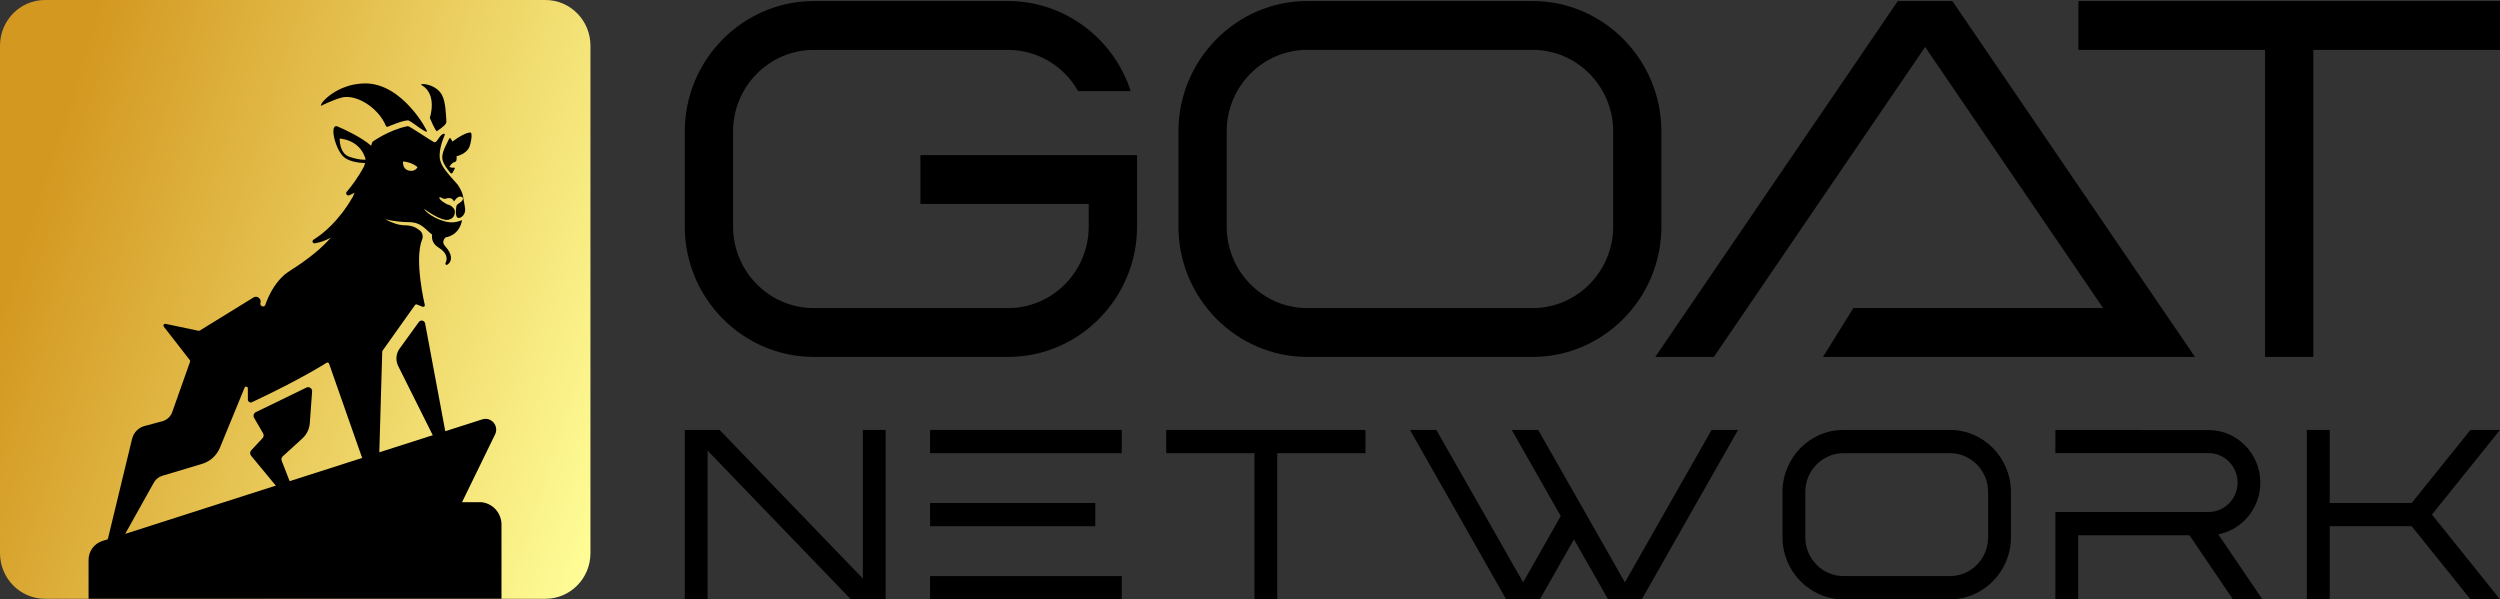 <svg width="146" height="35" viewBox="0 0 146 35" fill="none" xmlns="http://www.w3.org/2000/svg">
<rect x="0" y="0" width="146" height="35" fill="#333333" stroke="none"/>
<path d="M2.63 0H31.852C33.305 0 34.482 1.194 34.482 2.667V32.303C34.482 33.776 33.305 34.969 31.852 34.969H2.63C1.177 34.969 0 33.776 0 32.303V2.667C0 1.194 1.177 0 2.63 0Z" fill="url(#paint0_linear_2786_267)"/>
<path d="M16.895 29.319L14.661 26.61C14.586 26.518 14.59 26.384 14.673 26.296L15.333 25.588C15.405 25.512 15.416 25.397 15.363 25.305L14.839 24.402C14.771 24.284 14.816 24.127 14.941 24.069L17.895 22.635C18.057 22.554 18.242 22.684 18.227 22.864L18.091 24.72C18.064 25.056 17.913 25.374 17.664 25.6L16.514 26.648C16.442 26.713 16.416 26.82 16.453 26.912L17.295 29.078C17.347 29.215 17.264 29.372 17.117 29.395C17.034 29.41 16.951 29.38 16.898 29.315" fill="black"/>
<path d="M28.004 29.33H26.982L28.913 25.37C29.154 24.873 28.691 24.326 28.17 24.49L26.004 25.183L24.827 18.889C24.793 18.709 24.567 18.66 24.461 18.805L23.337 20.358C23.122 20.653 23.092 21.047 23.254 21.376L25.273 25.416L22.152 26.415L22.322 20.538C22.322 20.519 22.33 20.5 22.341 20.481L24.235 17.818C24.261 17.78 24.311 17.764 24.352 17.784L24.676 17.914C24.741 17.94 24.808 17.895 24.812 17.826C24.812 17.826 24.171 15.174 24.654 13.977C24.726 13.793 24.669 13.583 24.518 13.46C24.311 13.292 24.054 13.158 23.65 13.158C23.307 13.158 22.896 13.024 22.5 12.806C23.001 12.925 23.511 12.974 23.88 12.974C24.624 12.974 24.865 13.433 25.235 13.701C25.201 13.969 25.273 14.248 25.608 14.455C26.17 14.799 26.121 15.159 26.016 15.369C25.985 15.434 26.053 15.499 26.118 15.461C26.45 15.251 26.401 14.811 26.012 14.398C25.816 14.187 25.88 14.004 26.02 13.866C26.895 13.705 26.982 12.856 26.982 12.856C26.966 12.86 26.721 12.974 26.446 12.986C25.816 13.016 24.922 12.508 24.763 12.194C24.763 12.194 25.755 12.944 26.193 12.833C26.631 12.726 26.567 12.343 26.551 12.267C26.536 12.186 26.344 11.987 26.193 11.957C26.042 11.93 25.635 11.65 25.657 11.543C25.676 11.436 25.88 11.662 26.008 11.608C26.133 11.559 26.419 11.505 26.514 11.769C26.514 11.769 26.702 11.429 26.933 11.486C27.106 11.528 27.049 11.716 26.865 11.83C26.68 11.941 26.657 12.01 26.657 12.025C26.653 12.041 26.544 12.63 26.733 12.718C26.782 12.741 26.838 12.733 26.895 12.703C27.08 12.615 27.181 12.412 27.163 12.205C27.14 11.957 27.068 11.693 27.046 11.482C27.019 11.272 26.887 11.027 26.744 10.801C26.672 10.717 26.597 10.633 26.517 10.545C26.182 10.17 25.835 9.783 25.718 9.405C25.578 8.953 25.804 8.272 25.974 7.874C26.001 7.813 25.918 7.794 25.857 7.828C25.586 7.989 25.533 8.368 25.337 8.295C25.231 8.257 23.892 7.35 23.824 7.365C22.7 7.584 21.749 8.284 21.749 8.284C21.749 8.284 21.719 8.368 21.67 8.509C21.119 8.02 20.085 7.541 19.719 7.388C19.225 7.178 19.538 8.605 20.025 9.118C20.311 9.42 20.892 9.508 21.323 9.527C21.304 9.588 21.285 9.646 21.262 9.711C20.911 10.373 20.515 10.889 20.247 11.203C20.161 11.302 20.266 11.455 20.391 11.406C20.504 11.36 20.61 11.306 20.708 11.253C20.67 11.329 20.64 11.409 20.606 11.49C19.776 12.936 18.833 13.674 18.304 14C18.203 14.065 18.255 14.229 18.376 14.21C18.697 14.164 19.014 14.042 19.319 13.881C18.814 14.459 18.067 15.101 16.909 15.828C15.894 16.464 15.482 17.837 15.482 17.837C15.373 17.971 15.162 17.86 15.211 17.692C15.283 17.443 15.015 17.236 14.8 17.374L11.665 19.306C11.642 19.322 11.616 19.325 11.593 19.318L9.665 18.912C9.575 18.893 9.507 19 9.567 19.077L11.084 21.028C11.106 21.055 11.11 21.093 11.099 21.124L10.061 24.058C9.967 24.326 9.748 24.529 9.48 24.601L8.447 24.877C8.081 24.973 7.798 25.267 7.711 25.638L6.296 31.492L5.972 31.595C5.496 31.748 5.172 32.196 5.172 32.701V34.966H29.287V30.639C29.287 29.912 28.706 29.323 27.989 29.323L28.004 29.33ZM23.537 9.431C24.088 9.47 24.382 9.764 24.382 9.764C24.382 9.764 24.261 10.036 23.899 9.967C23.477 9.887 23.537 9.431 23.537 9.431ZM20.413 9.16C19.795 8.953 19.84 8.089 19.84 8.089C21.168 8.234 21.353 9.324 21.353 9.324C21.353 9.324 21.032 9.366 20.413 9.16ZM8.99 28.175C9.095 27.987 9.269 27.85 9.473 27.788L11.808 27.088C12.276 26.947 12.657 26.599 12.845 26.143L14.283 22.642C14.324 22.539 14.475 22.57 14.475 22.681V23.331C14.475 23.457 14.604 23.542 14.717 23.488C17.659 22.107 19.078 21.181 19.078 21.181C19.131 21.154 19.195 21.181 19.217 21.238L21.149 26.744L7.311 31.178L8.99 28.175Z" fill="black"/>
<path d="M19.938 5.701C20.765 5.472 22.085 6.26 22.538 7.354C22.557 7.396 22.602 7.419 22.647 7.4C22.817 7.327 23.707 6.96 23.881 7.044C24.134 7.167 24.809 7.744 24.937 7.687C24.986 7.664 23.519 4.871 21.334 4.871C19.693 4.871 18.641 6.049 18.75 6.18C18.75 6.18 19.388 5.854 19.938 5.701Z" fill="black"/>
<path d="M24.632 4.975C25.567 5.533 25.099 6.869 25.103 6.888C25.103 6.888 25.443 7.707 25.518 7.657C25.937 7.381 26.08 7.225 26.069 7.091C26.043 6.723 26.035 5.95 25.805 5.537C25.428 4.856 24.394 4.837 24.628 4.979L24.632 4.975Z" fill="black"/>
<path d="M25.852 9.374C25.924 9.611 26.101 9.856 26.309 10.105C26.343 10.143 26.407 10.135 26.43 10.089C26.467 10.013 26.52 9.917 26.558 9.844C26.573 9.818 26.546 9.787 26.516 9.791C26.384 9.818 26.245 9.745 26.245 9.745C26.245 9.745 26.373 9.5 26.55 9.466C26.599 9.454 26.641 9.424 26.652 9.374C26.663 9.316 26.671 9.259 26.671 9.244C26.671 9.221 26.667 9.179 26.66 9.129C26.867 9.075 27.154 8.961 27.346 8.704C27.493 8.513 27.625 7.733 27.471 7.736C27.244 7.74 26.811 7.966 26.422 8.268C26.392 8.207 26.362 8.15 26.328 8.096C26.301 8.058 26.245 8.058 26.226 8.104C26.075 8.463 25.728 8.961 25.856 9.374H25.852Z" fill="black"/>
<path d="M51.455 0.064H47.519C43.379 0.064 39.992 3.489 39.992 7.671V13.236C39.992 17.418 43.379 20.843 47.519 20.843H58.881C63.017 20.843 66.404 17.418 66.404 13.236V9.058H53.752V11.908H63.581V13.236C63.581 15.852 61.465 17.992 58.877 17.992H47.515C44.928 17.992 42.812 15.852 42.812 13.236V7.671C42.812 5.055 44.928 2.915 47.515 2.915H58.877C60.581 2.915 62.133 3.852 62.963 5.321H66.034C65.037 2.236 62.156 0.061 58.877 0.061H51.455V0.064Z" fill="black"/>
<path d="M71.639 13.235V7.669C71.639 5.052 73.753 2.912 76.338 2.912H89.51C92.094 2.912 94.209 5.048 94.209 7.669V13.235C94.209 15.851 92.094 17.992 89.51 17.992H76.338C73.753 17.992 71.639 15.851 71.639 13.235ZM85.829 0.061H76.338C72.206 0.061 68.822 3.486 68.822 7.669V13.235C68.822 17.418 72.206 20.843 76.338 20.843H89.51C93.642 20.843 97.025 17.418 97.025 13.235V7.669C97.025 3.486 93.642 0.061 89.51 0.061H85.825L85.829 0.061Z" fill="black"/>
<path d="M110.833 0.061L96.668 20.843H100.089L112.428 2.743L122.821 17.988H108.24L106.461 20.843H124.763H128.184L114.019 0.061H110.833Z" fill="black"/>
<path d="M121.379 0.061V2.915H132.28V20.843H135.1V2.915H146V0.061H121.379Z" fill="black"/>
<path d="M50.39 25.107V33.787L42.024 25.107H39.992V34.999H41.324V26.316L49.689 34.999H51.721V25.107H50.39Z" fill="black"/>
<path d="M54.318 35.001H65.51V33.643H54.318V35.001ZM54.318 30.731H63.965V29.374H54.318V30.731ZM54.318 26.466H65.51V25.108H54.318V26.466Z" fill="black"/>
<path d="M68.106 25.108V26.466H73.259V35.001H74.591V26.466H79.745V25.108H68.106Z" fill="black"/>
<path d="M99.957 25.108L94.894 34.008L94.175 32.748L94.148 32.697L91.92 28.777V28.781L89.831 25.108H88.286L91.147 30.139L88.95 34.008L83.883 25.108H82.342L87.961 35.001H89.927L91.92 31.5L92.627 32.748H92.634L93.913 35.001H95.879L101.502 25.108H99.957Z" fill="black"/>
<path d="M105.43 31.379V28.73C105.43 27.486 106.428 26.466 107.652 26.466H113.883C115.108 26.466 116.106 27.486 116.106 28.73V31.379C116.106 32.627 115.108 33.643 113.883 33.643H107.652C106.431 33.643 105.43 32.627 105.43 31.379ZM112.139 25.108H107.652C105.696 25.108 104.098 26.737 104.098 28.73V31.379C104.098 33.372 105.7 35.001 107.652 35.001H113.883C115.836 35.001 117.438 33.368 117.438 31.379V28.73C117.438 26.737 115.836 25.108 113.883 25.108H112.143H112.139Z" fill="black"/>
<path d="M125.001 25.107H120.035V26.464H128.993C129.92 26.464 130.675 27.236 130.675 28.181V28.197C130.667 29.13 129.909 29.899 128.993 29.899H120.035V34.999H121.367V31.259H127.865L130.401 34.999H132.122L129.547 31.204C129.582 31.196 129.612 31.192 129.643 31.185L129.709 31.169C131.048 30.832 132.003 29.597 132.003 28.185C132.003 26.495 130.644 25.115 128.989 25.115H124.993L125.001 25.107Z" fill="black"/>
<path d="M144.274 25.108L140.844 29.374H136.055V25.108H134.719V35.001H136.055V30.731H140.844L144.274 35.001H146L142.026 30.052L146 25.108H144.274Z" fill="black"/>
<defs>
<linearGradient id="paint0_linear_2786_267" x1="-2.311" y1="11.949" x2="37.003" y2="24.479" gradientUnits="userSpaceOnUse">
<stop offset="0.1" stop-color="#D39820"/>
<stop offset="1" stop-color="#FFFD96"/>
</linearGradient>
</defs>
</svg>
